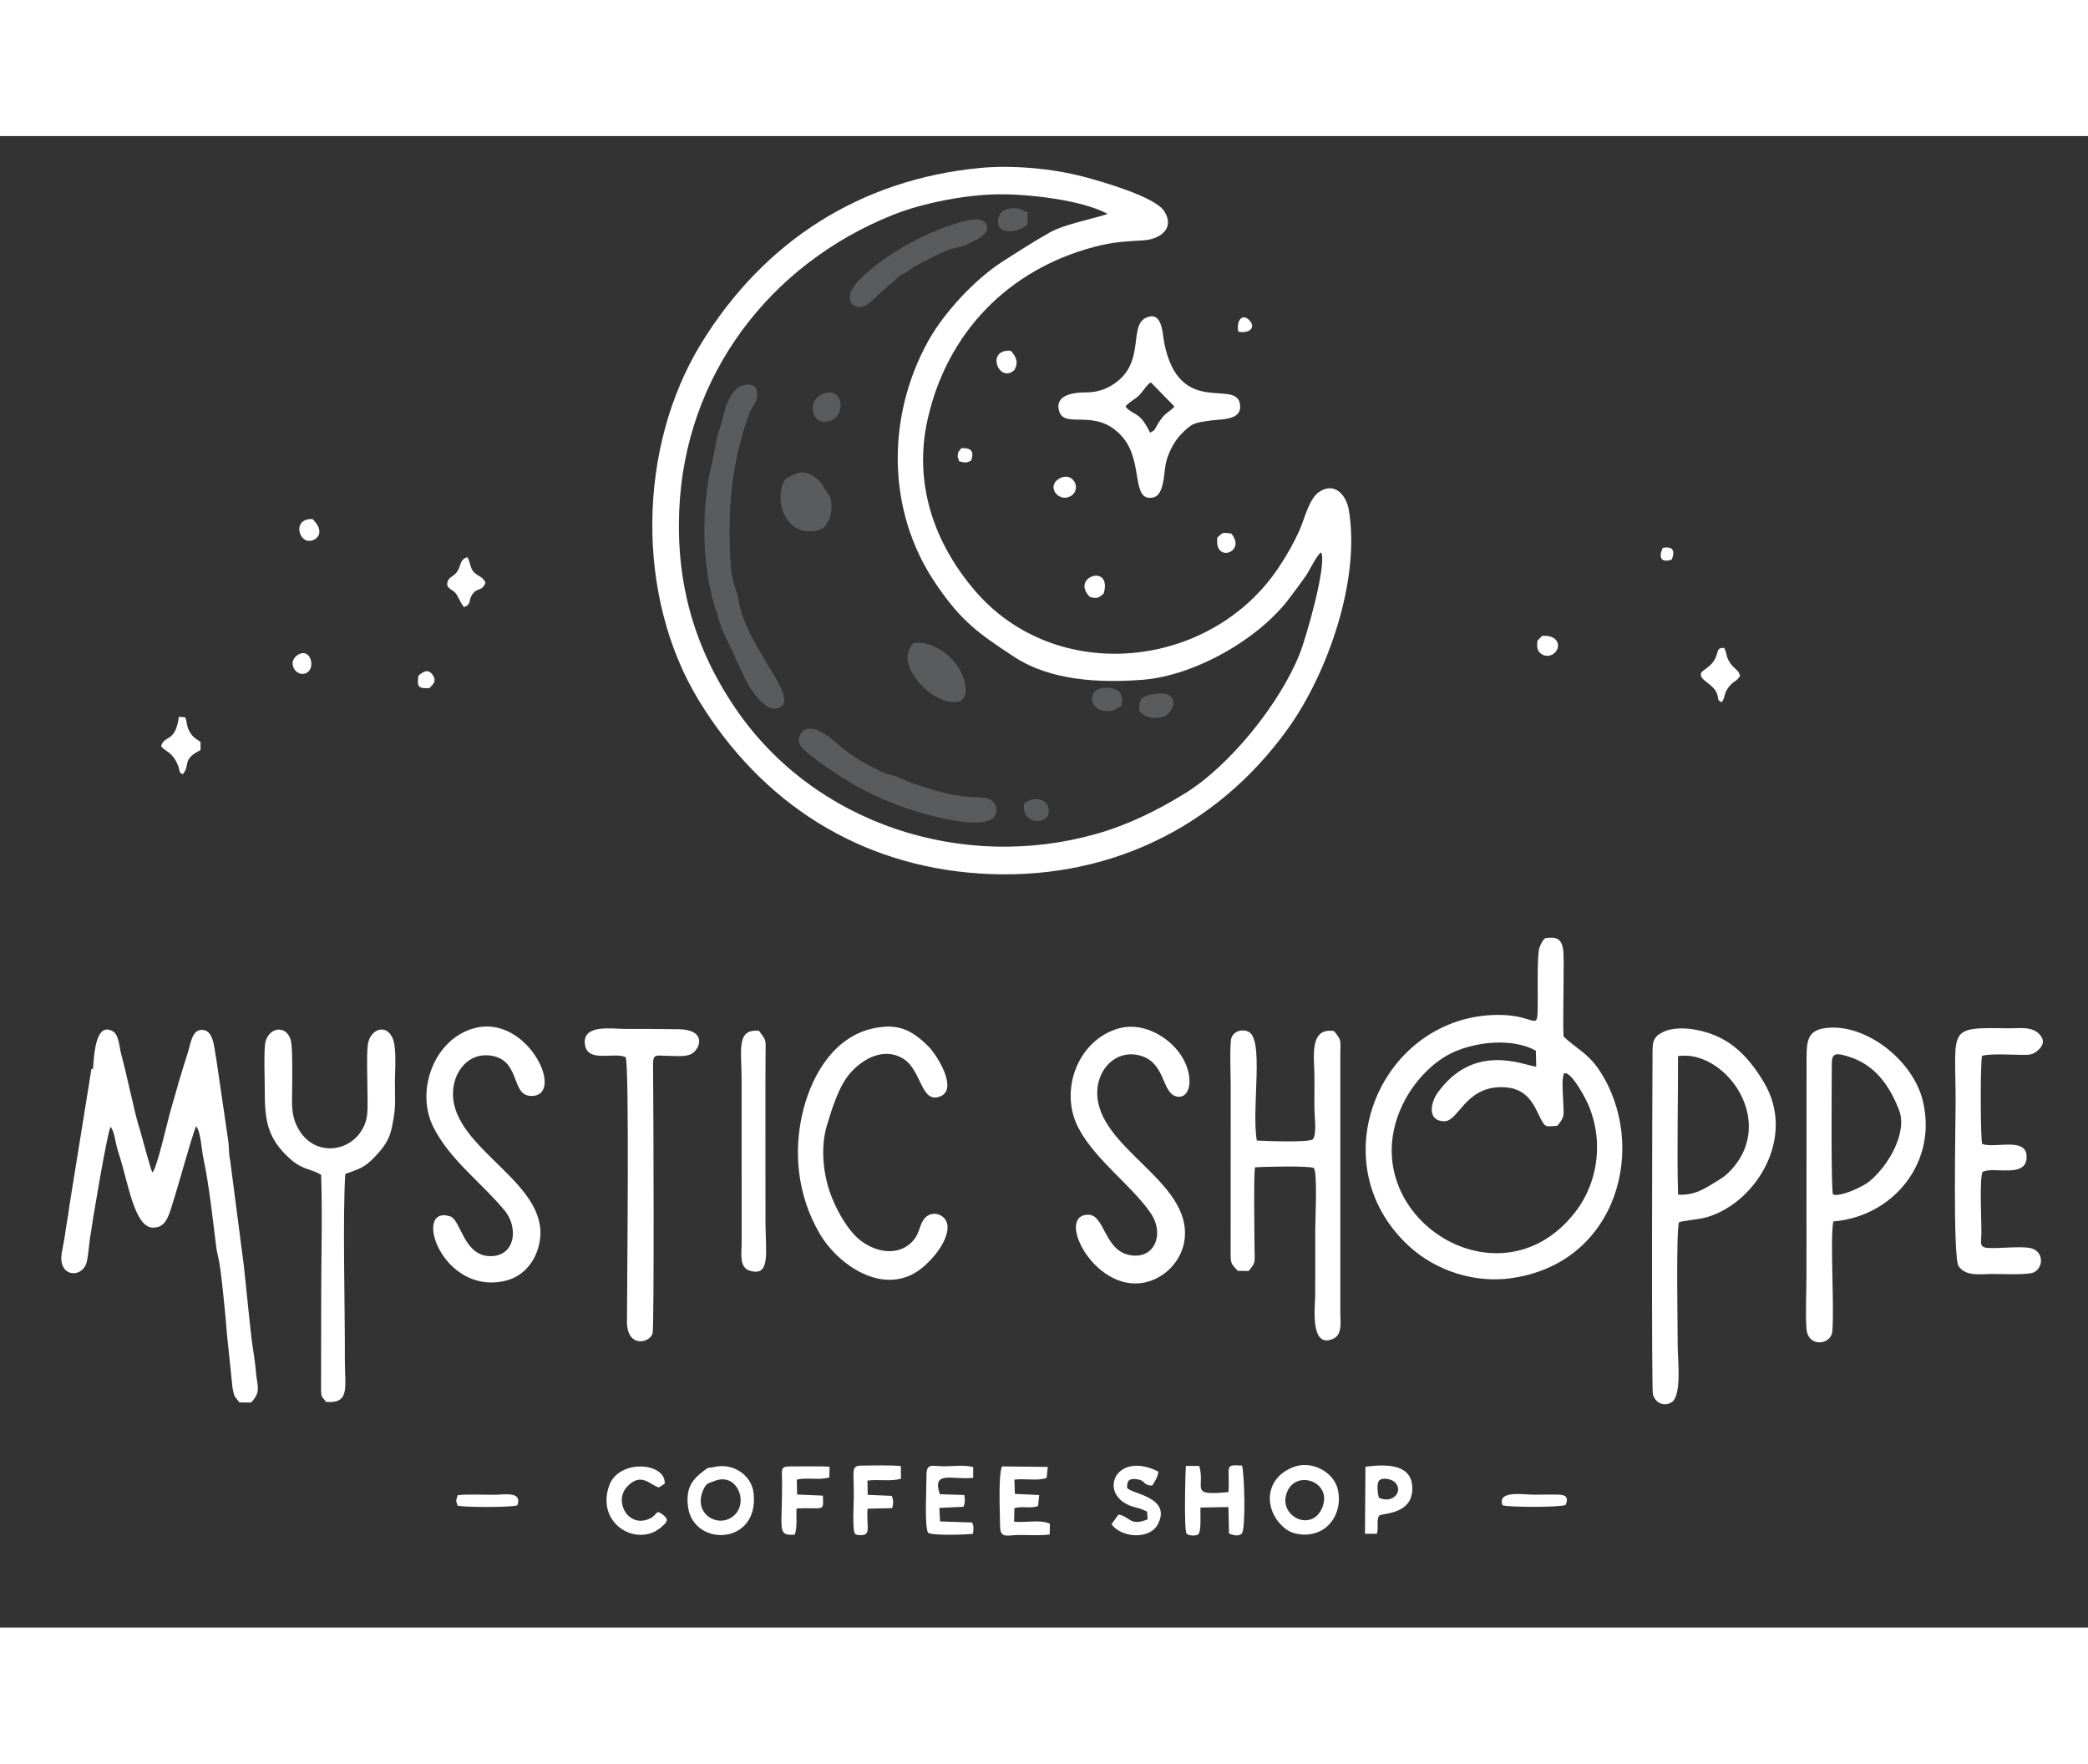 <ns0:svg xmlns:ns0="http://www.w3.org/2000/svg" xml:space="preserve" width="297.407mm" height="251.191mm" version="1.1" style="shape-rendering:geometricPrecision; text-rendering:geometricPrecision; image-rendering:optimizeQuality; fill-rule:evenodd; clip-rule:evenodd" viewBox="1900 3500 28000 20000">
 <ns0:rect x="1900" y="3500" width="28000" height="20000" fill="#333333" stroke="none"/>
 <ns0:defs>
  <ns0:style type="text/css">
   
    .fil0 {fill:none}
    .fil2 {fill:#5A5B5C}
    .fil1 {fill:white}
   
  </ns0:style>
 </ns0:defs>
 <ns0:g id="Layer_x0020_1">
  <ns0:g id="_340625496">
   <ns0:path class="fil0" d="M11481.73 21346.5c237.1,-56.29 497.19,100.16 524.28,352.44 75.36,701.99 -802.8,722.19 -878.33,188.97 -35.65,-251.7 50.94,-367.33 202.32,-483.81 90.35,-69.52 50.62,-33.58 151.73,-57.6zm7783.17 -5.42c226.58,-77.72 518.87,68.38 575.23,306.77 59.89,253.32 -66.05,517.66 -308.59,587.01 -128.15,36.65 -288.94,21.68 -390.94,-57.43 -302.99,-234.98 -297.98,-691.51 124.31,-836.35zm-1266.43 549.92c-6.39,69.16 18.24,330.91 -34.46,362.5 -32.77,19.64 -124.69,16.89 -151.62,-11.93 -37,-39.55 -16.92,-835.43 -9.78,-908.52l179.96 0.02c84.38,296.3 -146.89,406.23 391.08,350.11 20.31,-358.59 -64.13,-367.47 181.73,-355.13 33.89,110.84 50.44,847.63 -1.77,910.61 -47.3,42.74 -108.78,24.7 -172.47,1.16l-8.11 -355.32 -374.56 6.5zm4475.84 -172.47c100.23,-0.01 204.43,-3.2 303.89,-1.73 105.45,1.58 164.05,23.65 117.46,138.99 -76.6,33.79 -761.05,33.65 -847.13,4.54 -75.54,-204.32 284.51,-141.8 425.78,-141.81zm-13949.57 1.32c137.93,-0.1 381.63,-53.92 313.4,141.72 -94.97,28.95 -697.18,27.5 -801.46,4.47 -26.92,-77.45 -21.65,-63 1.49,-141.54 149.31,-14.53 333.34,-4.54 486.58,-4.65zm11685.82 -375.87c229.18,-29.96 593.95,-53.51 625.34,241.37 43.48,408.27 -405.57,376.28 -442.62,415.15 -38.8,70.74 -2.44,142.82 -29.65,242.38l-159.33 -0.61 6.26 -898.29zm-9474.3 277.32c-118.89,-29.03 -235.25,-214.49 -427.36,-9.15 -182.82,195.41 17.63,567.19 310.18,424.03 101.95,-49.89 69.89,-126.31 170.19,-49.28 83.29,63.97 60.41,94.22 -17.27,163.44 -320.34,285.44 -887.26,-35.11 -702.77,-554.02 128.2,-360.56 761.62,-312.74 744.63,-25.77l-77.59 50.75zm2796.98 285.38c-14.2,235.63 42.55,333.66 -59.59,351.82 -29.47,5.24 -84.86,5.58 -106.73,-14.73 -40.23,-37.38 -17.28,-426.34 -17.17,-506.64 0.5,-354.81 -40.34,-406.59 106.32,-408.66 156.98,-2.22 366.45,-7.25 524.19,5.78l1.31 170.99c-141.57,37.55 -299.06,4.88 -449.04,23.64l3.3 191.46 321.29 14.27c29.49,62.2 21.59,93.69 8.13,164.03l-332.02 8.04zm2442.95 345.49c-116.91,16.76 -278.99,6.78 -401.07,6.61 -174.37,-0.25 -263.16,56.26 -264.15,-123.07 -0.94,-170.46 -26.81,-660.74 25.22,-796.74l614.56 7.3 -14.96 146.89c-106.87,44 -303.22,5.63 -433.29,23.64l7.09 190.94 325.76 15.14 -14.73 146.38c-90.6,42.04 -213.67,-2.09 -317.36,29.55l-4.22 181.52c152.93,18.62 339.43,-34.48 480.55,27.91l-3.41 143.92zm-1631.16 -22.86c-50.29,-90.45 -19.78,-612.12 -21.24,-758.16 -1.88,-187.51 67.98,-131.61 249.53,-133.18 117.26,-1.02 259.09,-21.38 376.63,9.92l0.12 144.12c-273.79,33.78 -558.01,-107 -447.16,220.28l329.19 10.21c5.22,66.66 15.09,89.5 -10.94,157.67l-324.43 15.61 9.49 181.36 430.41 14.24c25.62,62.48 17.18,84.27 10.85,152.35 -109.24,10.99 -533.17,26.5 -602.46,-14.42zm-1787.34 24.83c-243.21,17.52 -166.95,-66.99 -169.88,-687.19 -1.09,-232.48 -39.36,-229.55 200.68,-227.47 141.94,1.23 291.06,-5.2 436.66,4.78l-4.94 143.88c-146.86,38.82 -288.75,-3.51 -434.95,27.75l3.75 200.18 345.52 14.97c10.46,228.27 21.87,154.4 -352.32,172.1 -8.29,115.89 13.27,243.35 -24.51,351.01zm4724.34 -309.09c-75.24,-31.25 -64.99,-33.65 -153.48,-55.53 -530.37,-131.15 -293.66,-781.43 304.91,-480.78 -6.46,71.86 -43.72,128.29 -81.57,187.13 -123.67,0.69 -89.39,-65.96 -190.93,-81.94 -112.18,-17.66 -147.14,5.29 -147.19,109.94 33.38,82.31 607.74,119.46 413.27,490.5 -112.56,214.74 -493.15,180.98 -621.84,-0.31l93.04 -128.23c151.95,18.33 150.3,164.72 391.34,62.88l-7.57 -103.66zm5585.46 -6369.92c175.15,164.98 329.88,226.14 478.7,450.75 663.24,1000.9 256.74,2593.27 -1187.79,2790.47 -485.36,66.26 -1002.02,-98.36 -1362.1,-429.16 -1227.11,-1127.37 -369.65,-3106.74 1205.38,-3102.47 537.67,1.47 517.52,282.3 519.34,-219.93 0.46,-127.57 -7.14,-557.49 18.52,-665.7 10.02,-42.3 49.73,-125.69 85.97,-144.68 141.93,-15.33 211.32,0.06 236.37,154.07 18.84,115.77 -8.58,936.08 5.6,1166.67zm1548.3 2490.29c-41.67,105.72 -17.4,1439.89 -17.55,1668.11 -0.12,163.25 58.43,654.83 -81.46,745.08 -102.39,66.04 -222.51,7.31 -251.22,-106.66 -20.73,-82.28 -9.13,-3917.42 -5.18,-4589.55 0.83,-141.27 12.18,-206.14 147.46,-271.45 105.74,-51.05 268.81,-51.78 383.23,-34.85 462.66,68.46 730.49,327.12 960.63,709.01 447.98,743.4 -111.79,1635.07 -779.02,1816.54 -104.6,28.45 -295.67,40.72 -356.88,63.78zm2067.97 -10.79c-44.03,279.62 16.04,1110.24 -12.08,1472.63 -14.37,185.1 -329.99,224.82 -347.41,-38.56 -14.44,-218.5 0.26,-494.21 0.25,-719.16 -0.03,-970.31 0.95,-1940.57 1.18,-2910.87 0.06,-265.04 30.99,-394.52 335.52,-403.24 507.52,-14.54 1092.13,453.2 1222.33,975.81 203.59,817.18 -382.72,1555.74 -1199.8,1623.39zm-23336.13 -2044.77c12.64,-141.35 22.81,-644.81 267.02,-504.24 81.47,46.9 86.61,220.12 111.77,310.04 70.85,253.25 185.7,815.56 238.09,970.31 25.76,76.09 156.15,579.78 178.93,609.67 52.63,-21.03 204.54,-687.57 236.35,-799.88 73.99,-261.25 157.92,-557.02 241,-810.43 34.74,-105.95 54.35,-336.18 221.11,-295.39 128.3,31.39 131.82,260.61 155.57,366.53l166.39 1136.31c7.95,83.06 4.74,171.17 23.78,250.62l182.92 1408.73c34.8,319.8 64.7,641.77 101.2,959.69 17.7,154.15 49.09,306.6 60.81,461.83 14.12,186.79 76.72,258.68 -65.35,409.27l-156.94 -2.01c-72.45,-100.09 -62.95,-52.02 -91.89,-194.74l-75.3 -722.46c-10.98,-150.54 -27.32,-332.8 -44.47,-486.41 -15.72,-140.83 -32.41,-326.69 -57.41,-469.42 -14.26,-81.42 -32.49,-134.46 -44.37,-231.88 -39.89,-327.05 -96.44,-832.98 -166.75,-1154.68 -29.87,-136.67 -36.73,-375.08 -100.99,-443.7 -79.34,209.42 -196.33,655.33 -280.62,925.67 -84.27,270.28 -111.27,434.61 -298.15,434.24 -251.05,-0.49 -335.57,-628.6 -456.21,-987.41 -55.76,-165.84 -53.52,-296.48 -110.67,-363.69 -42.28,57.6 -245.06,1265.32 -279.17,1509.35 -11.77,84.19 -22.57,243.37 -45.57,317.19 -65.81,211.21 -387.02,184.65 -329.94,-138.72 19.22,-108.91 36.64,-187.98 51.91,-303.34 13.35,-100.86 39.18,-218.15 47.21,-308.78l298.2 -1852.25c50.14,-20.39 -20.36,14.09 21.55,0zm3058.61 1419.01c-149.13,-87.7 -247.27,-62.64 -417.53,-214.9 -323.42,-289.22 -338.25,-551.2 -338.17,-939.48 0.03,-129.34 -15.64,-530.77 10,-629.35 50.31,-193.44 271.7,-229.7 336.24,-29.9 30.88,95.6 20.96,495.1 21.62,621.44 1.11,210.36 -26.21,376.46 77.69,567.04 199.24,365.49 631.52,332.14 826.81,69.58 130.54,-175.5 104.14,-334.55 104.97,-542.11 0.73,-185.96 -14.7,-465.79 3.76,-640.1 21.05,-198.7 228.18,-298.24 326.21,-109.96 67.45,129.56 37.5,440.06 37.7,598.84 0.35,302.68 17.28,321.67 -38.33,603.72 -34.89,177 -110.81,277.27 -231.57,405.16 -139.97,148.22 -209.43,159.95 -395.14,228.94 -37.28,568.58 -3.32,1793.32 -5.78,2485.85 -1.34,376.32 75.34,597.44 -254.47,570.35 -54.95,-84.33 -57.64,-40.05 -64.88,-152.67l2.23 -1343.87c1.08,-508.38 16.58,-1043.17 -1.35,-1548.59zm2057.33 -1966.69c718.21,-189.52 1233.69,924.14 753.93,909.31 -264.8,-8.19 -137.85,-464.32 -512.23,-536.52 -323.9,-62.47 -533.65,217.06 -530.94,514.78 6.71,735.12 1267.37,1174.69 1167.4,1943.32 -34.01,261.52 -199.85,494.79 -463.99,557.19 -857.71,202.63 -1253.09,-1025.26 -740.56,-864.09 139.48,43.86 178.62,511.81 512.85,532.55 360.02,22.32 410.07,-376.74 217.16,-610.43 -312.25,-378.26 -734.2,-676.19 -957.13,-1122.03 -241.33,-482.68 9.47,-1180.52 553.51,-1324.09zm8641.29 2.9c271.88,-75.67 567.23,57.08 752.16,258.42 286.76,312.21 226.96,716.43 10.39,652.68 -195.77,-57.63 -134.77,-475.49 -508,-552.76 -309.58,-64.1 -537.86,196.81 -545.35,487.96 -19.56,760.53 1269.81,1191.3 1171.19,1984.69 -32.42,260.77 -227.37,483.93 -474.94,561.35 -707.31,221.19 -1281.92,-905.34 -810.86,-892.65 207.77,5.59 212.55,455.04 522.61,534.5 352.21,90.25 505.96,-269.91 307.71,-557.35 -261.08,-378.53 -730.66,-699.58 -963.48,-1132.2 -271.24,-504.03 -14.47,-1190.71 538.57,-1344.64zm-3289.54 -0.71c323.89,-68.04 509.61,18.84 732.93,241.06 116.33,115.76 407.78,578.74 156.8,673.77 -258.22,97.77 -243.63,-354.24 -492.64,-507.25 -255.15,-156.77 -536.67,-3.66 -709.1,190.81 -154.84,174.64 -246.34,480.26 -313.78,701.61 -84.85,278.46 -55.09,618.86 35.91,888.09 70.37,208.17 219.06,489.29 386.07,634.1 195.91,169.86 514.75,251.93 719.74,40.84 113.19,-116.57 90.44,-238.5 180.58,-327.5 102,-100.68 291.19,-34.5 294.91,126.82 4.9,212.26 -235.18,483.42 -401.3,594.92 -475.5,319.19 -1064.08,-80.12 -1312.43,-501.92 -296.86,-504.19 -365.61,-1107.21 -217.43,-1674.87 125.35,-480.2 423.83,-972.09 939.76,-1080.46zm-3325.77 387.34c-153.05,-74.62 -521.7,86.98 -547.16,-181.85 -24.84,-262.39 363.8,-197.27 540.23,-196.92 238.13,0.47 481.4,-0.06 719.15,4.11 365.76,6.43 296.07,242.91 186.7,321.22 -75.79,54.25 -219.35,37.03 -319.94,35.92 -191.92,-2.13 -213.64,-38.29 -211.09,156.02 5.89,448.52 16.97,3488.57 -6.27,3566.68 -38.52,129.47 -344.9,199.39 -343.67,-162.99 1.93,-570.44 34.1,-3437.65 -17.94,-3542.19zm18197.45 1538.34c-44.64,81.99 -14.57,641.88 -16.5,831.62 -1.13,112.32 -34.39,180.39 88.02,188 152.58,9.48 432.64,-25.83 566.73,1.33 182.01,36.88 185.17,263.35 45.63,327.01 -81.49,37.18 -441.7,20.53 -553.45,20.65 -157.12,0.17 -354.05,39.05 -452.51,-104.1 -79.63,-115.76 -39.71,-1936.26 -40.08,-2209.96 -1.31,-991.2 -118.71,-994.02 700.51,-979.74 149.77,2.61 340.34,-38.06 442.67,102.59 51.63,70.98 24.65,135.09 -35.07,188.7 -76.1,68.31 -119.78,64.75 -217.96,64.37 -117.84,-0.46 -443.73,-19.26 -534.98,13.73 -25.27,73.08 -23.65,1105.14 1.25,1181.49 180.37,64.43 608.64,-103.19 595.53,184.68 -12.71,279.16 -448.77,112.07 -589.78,189.63zm-9988.84 1326.87c-84.67,-91.78 -95.89,-96.37 -95.3,-230.32l1.1 -2249.93c-0.57,-114.48 -15.69,-562.19 7.9,-638.4 28.21,-91.15 130.75,-124.88 218.81,-93.7 231.86,82.09 47.43,1022.33 123.17,1464.89 127.52,7.04 678.35,28.46 751.53,-15.46 57.13,-80.12 20.92,-303.76 21.07,-414.9 0.2,-144.93 0.36,-289.83 0.39,-434.75 0.03,-234.41 -79.8,-657.57 263.43,-602.52 106.37,135.68 83.22,109.9 83.46,318.99l-0.02 3459.05c0.11,120.26 30.36,291.73 -94.94,347.5 -318.57,141.81 -241.81,-437.65 -241.81,-593.23 0,-289.84 0.12,-579.65 0.57,-869.48 0.21,-138.32 31.46,-757.54 -18.46,-826.52 -66.82,-32.66 -677.94,-18.62 -790.65,-8.73 -18.78,160.57 -6.17,854.38 -4.95,1099.85 0.84,168.66 21.6,171.95 -80.3,289.98l-144.99 -2.33zm-6419.87 -3218.35c108.79,148.21 87.2,103.38 87.53,341.16 0.2,144.89 -1.2,289.84 -1.45,434.75l0.48 1776.77c1.21,419.69 74.1,753.11 -214.73,662.09 -140.34,-44.22 -105.05,-236.49 -104.75,-359.65l-0.43 -2211.52c-0.98,-387.15 -72.85,-675.15 233.34,-643.59zm-8017.76 -3817.24c41.72,-153.84 192.42,-40.23 237.84,-393.7l84.62 5.78c30.99,68.79 10.03,112.94 67.94,206.99 40.53,65.79 77.73,81.07 138.75,124.15l-0.92 110.12c-258.25,126.35 -128.7,203.8 -240.59,325.13 -59.89,-41.45 -28.36,-35.1 -58.98,-114.01 -75.79,-195.39 -180.8,-192.73 -228.66,-264.46zm3450.52 -945.09c56,-47.32 127.04,-103.18 191.6,-9.9 56.79,82.06 5.42,128.22 -46.58,177.36 -148.71,5.23 -165.31,-18.15 -145.02,-167.46zm17477.21 355.42c-64.84,-28.1 -39.6,-40.03 -60.27,-105.19 -45.69,-144.02 -244.53,-187.11 -217.66,-281.08 11.4,-39.88 117.2,-80.3 173.68,-169.68 72.75,-115.13 20.04,-174.16 137.79,-172.54 45.57,88.97 13.62,111.3 87.67,213.93 50.51,69.98 103.1,80.02 125.24,161.13 -50.86,84.45 -84.48,61.75 -151.95,149.5 -72.43,94.2 -41.57,133.88 -94.5,203.93zm-19087.74 -638.12c170.27,-98.34 241.86,197.43 97.74,250.92 -136,50.46 -259.13,-157.71 -97.74,-250.92zm16679.9 -251.2c233.68,-18.55 260.4,167.23 150.07,242 -53.28,36.1 -118.52,32.99 -167.71,-4.61 -58.8,-44.94 -51.21,-107.14 -45.55,-173.89l63.19 -63.5zm-6065.63 -522.52c-266.91,-268.57 302.66,-455.26 186.36,-47.19 -63.69,64.97 -96.12,71.55 -186.36,47.19zm-8392.21 136.64c-51.78,-59.69 -74.6,-141.36 -115.12,-188.9 -47.57,-55.82 -142.88,-62.8 -99.8,-166.86 22.61,-54.63 95.7,-57.95 139.13,-147.48 39.77,-81.97 25.71,-134.91 118.82,-166.73 46.31,64.96 33.64,152.65 96.34,208.87 55.95,50.15 115.64,56.86 148.06,133.35 -43.28,117.22 -100.78,66.68 -161.34,138.54 -83.13,98.65 -11.94,145.81 -126.09,189.21zm16196.44 -637.76c-149.89,50.87 -178.95,-34.21 -121.05,-157.84 130.29,-18.78 170.04,27.76 121.05,157.84zm-6094.33 -294.42c79.74,-70.4 53.93,-70.22 185.73,-54.35 213.32,247.04 -232.8,407.96 -185.73,54.35zm-12132.38 -248.07c186.66,186.58 45.59,302.27 -61.64,291.44 -131.33,-13.28 -201.2,-302.21 61.64,-291.44zm10015.74 -544.71c187.03,-103.67 306.86,154.57 143.51,240.2 -160.11,83.93 -327.09,-138.43 -143.51,-240.2zm-1316.89 -406.58c125.45,-4.19 178.25,34.76 131.09,167.66 -74.17,35.51 -78.46,26.44 -158.35,9.69 -23,-62.28 -27.13,-56.95 -12.28,-126.37l39.54 -50.98zm2481.35 -1750.54c217.68,-93.33 214.3,213.46 241.37,346.63 202.21,994.87 954.82,475.11 1013.29,808.29 39.79,226.76 -246.43,204.22 -388.74,224.63 -214.89,30.83 -251.8,27.8 -406.39,191.72 -93.14,98.76 -176.74,263.45 -201.4,399.05 -22.52,123.8 -21.65,411.07 -164.78,441.25 -304.73,64.27 -126.66,-473.11 -409.43,-805.86 -355.21,-418.01 -787.91,-93.22 -855.75,-359.49 -56.03,-219.91 216.75,-243.62 363,-242.94 165.73,0.76 314.92,-56.56 440.47,-164.48 340.08,-292.34 135.6,-739.02 368.37,-838.81zm-1769.79 703.37c-206.13,187.81 -393.32,-283.64 -48.06,-258.87 72.83,83.08 107.11,154.2 48.06,258.87zm3002.95 -514.85c-29.8,-149.71 55.08,-253.95 149.94,-151.06 88.53,96.02 1.39,179.47 -149.94,151.06zm-3460.24 -2195.51c425.82,-40.91 964.97,7.45 1379.83,116.38 234.53,61.57 953.43,265.84 1082.81,457.95 154.44,229.3 -42.67,381.31 -273.13,396.57 -261.31,17.31 -403.38,19.6 -662.35,88.2 -1152.26,305.19 -1974.67,1148.57 -2234.76,2319.4 -187.06,842.05 79.93,1635.74 628.4,2281.59 1093.85,1288.04 3173.76,1068.1 4085.27,-309.01 107.38,-162.22 197.79,-320.65 277.01,-498.56 68.44,-153.71 125.45,-415.46 260.33,-507.24 206.29,-140.38 365.39,39.09 399.53,243.98 156.3,938.07 -285.7,2187.63 -814.34,2926.14 -972.02,1357.9 -2467.3,2056.33 -4138.95,1945.94 -1614.81,-106.64 -2923.44,-945.36 -3762.28,-2317.73 -854.85,-1398.57 -823.17,-3402.56 32.22,-4793.25 842.5,-1369.75 2134.5,-2196.06 3740.44,-2350.35zm-15045.43 22988.82l31868.51 0 0 -26916.23 -31868.51 0 0 26916.23z" />
   <ns0:path class="fil0" d="M15631.34 12454.11c159.76,-131.18 381.23,-43.75 323.69,151.17 -34.64,117.31 -351.67,133.43 -323.69,-151.17zm-3016.32 -814.25c-27.81,-115.21 89.51,-378.96 524.76,18.63 167.14,152.67 401.18,280.16 604.52,377.62 57.76,27.68 139.53,34.66 192.92,58.64l171.39 74.39c236.68,82.59 530.52,174.88 785.66,192.97 126.73,8.98 329.32,-19.46 363.22,136.24 68.3,313.7 -544.21,187.82 -708.29,152.23 -488.28,-105.9 -974.94,-297.74 -1393,-572.89 -114.57,-75.4 -517.63,-340.26 -541.18,-437.83zm4564.69 -425.49c-8.47,-149.61 12.44,-195.36 161.15,-226.32 425.56,-88.61 313.73,267.08 143.26,302.87 -131.71,27.65 -209.69,10.04 -304.4,-76.55zm-234.77 -82.84c-191.19,170.9 -453.14,43.93 -392.54,-137.92 32.53,-97.62 175.74,-109.14 268.49,-86.27 120.85,29.81 135.33,115.24 124.05,224.19zm-2794.15 -834.37c319.09,-30.22 602.67,239.84 676.42,491.99 28.48,97.39 50.73,257.99 -66.22,291.27 -186.91,53.2 -420.72,-114.52 -531.28,-245.71 -145.06,-172.1 -234.73,-363.99 -78.92,-537.55zm-1588.48 -2263.88c102.44,-47.36 187.53,-16.54 278.14,50.73 81.5,60.5 97.53,129.56 156,200.9 103.2,125.96 58.3,455.1 -127.27,502.69 -348.82,89.47 -565.59,-249.34 -486.75,-582.07 27.2,-114.81 81.84,-126.92 179.88,-172.25zm357.59 -1069.87c287.3,-126.7 327.55,268.29 133.5,347.22 -276.14,112.33 -338.21,-256.95 -133.5,-347.22zm-1062.87 -118.33c108.86,-33.94 203.51,-2.57 197.38,125.77 -5.84,122.42 -69.33,145.21 -105.34,244.7 -232.26,641.44 -286.86,1228.82 -257.72,1914.96 16.96,399.53 80.24,396.35 114.87,603.06 110.45,659.26 900.02,1369.7 498.02,1443.44 -144.13,26.45 -324.23,-236.93 -389.17,-351.03l-341.72 -732.71c-26.41,-91.26 -56.71,-189.27 -85.73,-279.36 -183.82,-570.64 -180.73,-1362.95 -39.5,-1931.79 22.25,-89.62 41.17,-207.57 58.86,-301.06 18.31,-96.77 56.94,-183.8 80.7,-282.63 37.74,-156.96 105.57,-402.26 269.35,-453.33zm3017.9 -2214.14c295.65,-68.4 369.18,155.26 86.16,273.04 -59.26,24.66 -63.63,43.02 -120.91,62.44 -173.91,58.97 -124.82,3.86 -423.63,151.73l-250.1 128.97c-31.43,19.98 -74.5,56.83 -109.84,78.28 -153.13,92.87 -19.3,-29.22 -164.72,117.61 -28.31,28.58 -26.69,20.63 -54.24,42.42l-285.66 259.58c-178.59,137.54 -399.48,-40.46 -127.95,-317.09 351.55,-358.14 968.25,-685.32 1450.9,-796.98zm803.09 58.42c-118.62,101.52 -407.57,152.95 -393.76,-57.12 6.27,-95.41 63.98,-150.12 157.01,-160.2 157.99,-17.1 134.92,17.54 241.61,52.09l-4.86 165.23zm3939.98 4393.91c-56.57,24.98 -156.23,241.55 -205.35,312.13 -70.73,101.61 -142.27,195.21 -215.75,293.98 -421.99,567.3 -1292.24,1050.04 -1978.06,1101.97 -562.58,42.59 -1224.11,15.6 -1714.91,-305.3 -498.68,-326.07 -722.74,-489.63 -1064.08,-996.45 -650.74,-966.2 -652.51,-2227.02 -94.7,-3237.48 210.29,-380.93 627.84,-830.63 993.1,-1065.38 215.12,-138.25 417.17,-268.74 641.04,-394.56 193.1,-108.53 559.06,-176.48 775.04,-247.83 -347.81,-189.14 -1067.61,-267.82 -1463.01,-263.3 -437.09,5 -1011,113.25 -1418.29,276.43 -1655.81,663.42 -2791.81,2157.34 -2864.84,3967.68 -39.68,983.65 206,1846.48 758.37,2655.2 1057.95,1548.94 3042.31,2184.55 4833.57,1677.78 419.64,-118.72 811.88,-311.49 1182.53,-538.67 607.29,-372.22 1277.81,-1205.56 1544.92,-1873.29 88.73,-221.79 366.53,-1193.1 290.43,-1362.89z" />
   <ns0:path class="fil1" d="M19618.01 9083.27c76.1,169.79 -201.7,1141.1 -290.43,1362.89 -267.12,667.72 -937.64,1501.06 -1544.92,1873.29 -370.65,227.18 -762.89,419.95 -1182.53,538.67 -1791.26,506.77 -3775.63,-128.84 -4833.57,-1677.78 -552.36,-808.72 -798.04,-1671.55 -758.37,-2655.2 73.04,-1810.33 1209.04,-3304.26 2864.84,-3967.68 407.28,-163.18 981.19,-271.42 1418.29,-276.43 395.4,-4.52 1115.2,74.16 1463.01,263.3 -215.98,71.34 -581.94,139.3 -775.04,247.83 -223.87,125.82 -425.92,256.31 -641.04,394.56 -365.26,234.75 -782.81,684.45 -993.1,1065.38 -557.8,1010.47 -556.04,2271.28 94.7,3237.48 341.34,506.82 565.4,670.38 1064.08,996.45 490.8,320.91 1152.33,347.9 1714.91,305.3 685.82,-51.93 1556.08,-534.67 1978.06,-1101.97 73.48,-98.76 145.01,-192.36 215.75,-293.98 49.12,-70.58 148.78,-287.15 205.35,-312.13zm-4572.58 -5155.86c-1605.94,154.29 -2897.93,980.6 -3740.44,2350.35 -855.39,1390.7 -887.07,3394.68 -32.22,4793.25 838.85,1372.37 2147.48,2211.09 3762.28,2317.73 1671.65,110.39 3166.93,-588.04 4138.95,-1945.94 528.65,-738.51 970.64,-1988.06 814.34,-2926.14 -34.14,-204.89 -193.23,-384.36 -399.53,-243.98 -134.89,91.78 -191.89,353.52 -260.33,507.24 -79.22,177.91 -169.63,336.34 -277.01,498.56 -911.51,1377.11 -2991.42,1597.05 -4085.27,309.01 -548.47,-645.85 -815.46,-1439.54 -628.4,-2281.59 260.1,-1170.84 1082.51,-2014.22 2234.76,-2319.4 258.97,-68.6 401.05,-70.89 662.35,-88.2 230.46,-15.26 427.57,-167.27 273.13,-396.57 -129.38,-192.11 -848.28,-396.38 -1082.81,-457.95 -414.86,-108.93 -954.01,-157.29 -1379.83,-116.38z" />
   <ns0:path class="fil0" d="M22784 16771.69c-156.76,11.72 -161.3,27.59 -229.24,-106.72 -80.48,-159.09 -165.58,-409.64 -514.76,-411.51 -498.02,-2.66 -577.7,460.99 -774.96,457.79 -229.03,-3.71 -179.6,-250.68 -90.66,-376.05 493.49,-695.71 1169.15,-369.25 1326.41,-356.15l-5.31 -214.92c-314.03,-170.93 -784.2,-121.72 -1099.37,18.41 -274.86,122.19 -518.23,384.1 -657.15,646.36 -784.51,1481.01 1245.02,2853.02 2288.7,1494.96 332.03,-432.05 383.08,-1044.58 123.67,-1532.7 -39.97,-75.21 -196.86,-355.79 -277.81,-321.7 -36.44,82.84 -12.76,275.86 -10.92,375.15 3.42,183.26 30.8,197.09 -78.6,327.08z" />
   <ns0:path class="fil1" d="M22784 16771.69c109.39,-129.99 82.02,-143.82 78.6,-327.08 -1.84,-99.29 -25.52,-292.31 10.92,-375.15 80.94,-34.09 237.84,246.49 277.81,321.7 259.41,488.12 208.36,1100.65 -123.67,1532.7 -1043.69,1358.07 -3073.22,-13.95 -2288.7,-1494.96 138.92,-262.26 382.28,-524.17 657.15,-646.36 315.17,-140.13 785.35,-189.34 1099.37,-18.41l5.31 214.92c-157.26,-13.11 -832.92,-339.56 -1326.41,356.15 -88.94,125.37 -138.37,372.34 90.66,376.05 197.26,3.2 276.94,-460.44 774.96,-457.79 349.18,1.86 434.28,252.41 514.76,411.51 67.94,134.31 72.48,118.44 229.24,106.72zm83.48 -1196.56c-14.19,-230.59 13.23,-1050.9 -5.6,-1166.67 -25.05,-154 -94.45,-169.4 -236.37,-154.07 -36.24,18.99 -75.95,102.38 -85.97,144.68 -25.65,108.2 -18.06,538.13 -18.52,665.7 -1.81,502.23 18.33,221.4 -519.34,219.93 -1575.03,-4.28 -2432.5,1975.1 -1205.38,3102.47 360.07,330.81 876.74,495.43 1362.1,429.16 1444.53,-197.2 1851.03,-1789.57 1187.79,-2790.47 -148.83,-224.61 -303.55,-285.77 -478.7,-450.75z" />
   <ns0:path class="fil1" d="M3147.61 16009.87c-41.91,14.09 28.59,-20.39 -21.55,0l-298.2 1852.25c-8.04,90.63 -33.86,207.91 -47.21,308.78 -15.27,115.36 -32.68,194.43 -51.91,303.34 -57.08,323.37 264.13,349.93 329.94,138.72 23.01,-73.82 33.81,-233 45.57,-317.19 34.11,-244.02 236.89,-1451.75 279.17,-1509.35 57.15,67.22 54.91,197.85 110.67,363.69 120.65,358.81 205.16,986.92 456.21,987.41 186.88,0.36 213.88,-163.97 298.15,-434.24 84.29,-270.34 201.28,-716.24 280.62,-925.67 64.26,68.61 71.12,307.03 100.99,443.7 70.31,321.7 126.86,827.63 166.75,1154.68 11.88,97.42 30.11,150.47 44.37,231.88 25,142.73 41.69,328.59 57.41,469.42 17.14,153.61 33.49,335.87 44.47,486.41l75.3 722.46c28.93,142.72 19.44,94.65 91.89,194.74l156.94 2.01c142.08,-150.58 79.48,-222.47 65.35,-409.27 -11.72,-155.22 -43.11,-307.67 -60.81,-461.83 -36.5,-317.92 -66.39,-639.88 -101.2,-959.69l-182.92 -1408.73c-19.04,-79.46 -15.83,-167.57 -23.78,-250.62l-166.39 -1136.31c-23.75,-105.92 -27.27,-335.15 -155.57,-366.53 -166.76,-40.78 -186.37,189.44 -221.11,295.39 -83.08,253.41 -167.01,549.18 -241,810.43 -31.81,112.31 -183.72,778.84 -236.35,799.88 -22.78,-29.89 -153.17,-533.58 -178.93,-609.67 -52.39,-154.74 -167.24,-717.06 -238.09,-970.31 -25.16,-89.92 -30.3,-263.14 -111.77,-310.04 -244.21,-140.58 -254.37,362.89 -267.02,504.24z" />
   <ns0:path class="fil1" d="M24402.92 17694.56c-16.49,-511.17 0.69,-1306.03 -0.66,-1857.69 640.93,-93.22 1361.53,909.45 664.71,1574.73 -39.4,37.62 -87.7,69.22 -132.71,96.64 -162.61,99.06 -305.59,201.65 -531.34,186.31zm12.86 370.86c61.21,-23.06 252.27,-35.33 356.88,-63.78 667.23,-181.47 1227.01,-1073.14 779.02,-1816.54 -230.14,-381.89 -497.97,-640.55 -960.63,-709.01 -114.42,-16.93 -277.49,-16.2 -383.23,34.85 -135.27,65.31 -146.63,130.18 -147.46,271.45 -3.95,672.13 -15.56,4507.27 5.18,4589.55 28.72,113.97 148.84,172.7 251.22,106.66 139.89,-90.25 81.34,-581.83 81.46,-745.08 0.15,-228.22 -24.12,-1562.39 17.55,-1668.11z" />
   <ns0:path class="fil1" d="M18498.15 18716.93l144.99 2.33c101.9,-118.03 81.14,-121.32 80.3,-289.98 -1.22,-245.47 -13.83,-939.27 4.95,-1099.85 112.72,-9.89 723.83,-23.93 790.65,8.73 49.92,68.98 18.68,688.2 18.46,826.52 -0.45,289.83 -0.57,579.64 -0.57,869.48 0,155.58 -76.77,735.04 241.81,593.23 125.3,-55.77 95.05,-227.24 94.94,-347.5l0.02 -3459.05c-0.25,-209.09 22.91,-183.31 -83.46,-318.99 -343.23,-55.05 -263.4,368.11 -263.43,602.52 -0.02,144.92 -0.18,289.82 -0.39,434.75 -0.15,111.14 36.07,334.78 -21.07,414.9 -73.18,43.92 -624,22.5 -751.53,15.46 -75.75,-442.56 108.69,-1382.8 -123.17,-1464.89 -88.06,-31.18 -190.6,2.55 -218.81,93.7 -23.58,76.21 -8.47,523.91 -7.9,638.4l-1.1 2249.93c-0.59,133.94 10.63,138.54 95.3,230.32z" />
   <ns0:path class="fil1" d="M26479.99 17693.6c-26.74,-77.61 -17.51,-1464.33 -15.4,-1761.2 1.04,-145.98 72.12,-132.83 207.04,-93.8 368.27,106.49 565.95,391.69 694.12,721.68 117.52,302.56 -143.59,748.78 -396.62,956.75 -85.73,70.46 -386.65,211.75 -489.14,176.58zm3.76 361.04c817.08,-67.66 1403.39,-806.21 1199.8,-1623.39 -130.2,-522.61 -714.82,-990.36 -1222.33,-975.81 -304.53,8.72 -335.46,138.21 -335.52,403.24 -0.23,970.3 -1.21,1940.56 -1.18,2910.87 0.01,224.95 -14.69,500.66 -0.25,719.16 17.41,263.39 333.04,223.66 347.41,38.56 28.12,-362.39 -31.95,-1193.01 12.08,-1472.63z" />
   <ns0:path class="fil1" d="M6206.22 17428.87c17.93,505.42 2.43,1040.2 1.35,1548.59l-2.23 1343.87c7.24,112.62 9.93,68.34 64.88,152.67 329.81,27.09 253.13,-194.04 254.47,-570.35 2.45,-692.53 -31.5,-1917.26 5.78,-2485.85 185.71,-68.99 255.18,-80.72 395.14,-228.94 120.76,-127.89 196.68,-228.16 231.57,-405.16 55.61,-282.05 38.68,-301.04 38.33,-603.72 -0.19,-158.78 29.76,-469.28 -37.7,-598.84 -98.04,-188.28 -305.17,-88.73 -326.21,109.96 -18.46,174.31 -3.03,454.14 -3.76,640.1 -0.83,207.56 25.57,366.61 -104.97,542.11 -195.29,262.56 -627.56,295.92 -826.81,-69.58 -103.9,-190.59 -76.57,-356.69 -77.69,-567.04 -0.66,-126.35 9.26,-525.84 -21.62,-621.44 -64.54,-199.8 -285.93,-163.54 -336.24,29.9 -25.64,98.58 -9.97,500.02 -10,629.35 -0.09,388.27 14.74,650.26 338.17,939.48 170.26,152.26 268.4,127.2 417.53,214.9z" />
   <ns0:path class="fil1" d="M8263.55 15462.18c-544.03,143.57 -794.84,841.41 -553.51,1324.09 222.92,445.84 644.88,743.77 957.13,1122.03 192.91,233.68 142.86,632.75 -217.16,610.43 -334.24,-20.73 -373.37,-488.69 -512.85,-532.55 -512.53,-161.16 -117.15,1066.72 740.56,864.09 264.14,-62.41 429.98,-295.67 463.99,-557.19 99.98,-768.63 -1160.69,-1208.2 -1167.4,-1943.32 -2.71,-297.72 207.04,-577.25 530.94,-514.78 374.38,72.2 247.43,528.34 512.23,536.52 479.76,14.83 -35.71,-1098.84 -753.93,-909.31z" />
   <ns0:path class="fil1" d="M16904.84 15465.08c-553.04,153.93 -809.81,840.61 -538.57,1344.64 232.83,432.62 702.4,753.66 963.48,1132.2 198.26,287.44 44.5,647.6 -307.71,557.35 -310.06,-79.46 -314.84,-528.9 -522.61,-534.5 -471.06,-12.69 103.55,1113.84 810.86,892.65 247.57,-77.42 442.52,-300.58 474.94,-561.35 98.63,-793.38 -1190.75,-1224.16 -1171.19,-1984.69 7.49,-291.15 235.77,-552.06 545.35,-487.96 373.23,77.27 312.23,495.13 508,552.76 216.57,63.75 276.36,-340.47 -10.39,-652.68 -184.93,-201.34 -480.28,-334.1 -752.16,-258.42z" />
   <ns0:path class="fil1" d="M13615.3 15464.37c-515.93,108.38 -814.41,600.26 -939.76,1080.46 -148.18,567.66 -79.43,1170.67 217.43,1674.87 248.35,421.8 836.93,821.12 1312.43,501.92 166.12,-111.51 406.2,-382.66 401.3,-594.92 -3.72,-161.32 -192.91,-227.5 -294.91,-126.82 -90.14,88.99 -67.39,210.92 -180.58,327.5 -204.99,211.09 -523.83,129.02 -719.74,-40.84 -167.01,-144.81 -315.7,-425.93 -386.07,-634.1 -91,-269.23 -120.75,-609.62 -35.91,-888.09 67.44,-221.35 158.94,-526.97 313.78,-701.61 172.42,-194.47 453.95,-347.58 709.1,-190.81 249.02,153.01 234.42,605.02 492.64,507.25 250.98,-95.02 -40.47,-558.01 -156.8,-673.77 -223.32,-222.22 -409.04,-309.1 -732.93,-241.06z" />
   <ns0:path class="fil1" d="M28486.98 17390.06c141,-77.56 577.07,89.53 589.78,-189.63 13.11,-287.87 -415.16,-120.25 -595.53,-184.68 -24.9,-76.35 -26.52,-1108.41 -1.25,-1181.49 91.25,-32.98 417.14,-14.19 534.98,-13.73 98.19,0.39 141.86,3.94 217.96,-64.37 59.72,-53.61 86.7,-117.72 35.07,-188.7 -102.32,-140.65 -292.9,-99.98 -442.67,-102.59 -819.22,-14.28 -701.82,-11.47 -700.51,979.74 0.36,273.69 -39.55,2094.2 40.08,2209.96 98.46,143.15 295.39,104.27 452.51,104.1 111.75,-0.12 471.96,16.53 553.45,-20.65 139.55,-63.66 136.39,-290.13 -45.63,-327.01 -134.09,-27.16 -414.15,8.15 -566.73,-1.33 -122.4,-7.61 -89.14,-75.68 -88.02,-188 1.93,-189.74 -28.14,-749.62 16.5,-831.62z" />
   <ns0:path class="fil1" d="M10289.53 15851.72c52.03,104.54 19.87,2971.75 17.94,3542.19 -1.23,362.39 305.14,292.47 343.67,162.99 23.24,-78.12 12.16,-3118.17 6.27,-3566.68 -2.55,-194.3 19.17,-158.15 211.09,-156.02 100.6,1.11 244.15,18.33 319.94,-35.92 109.37,-78.31 179.07,-314.79 -186.7,-321.22 -237.74,-4.18 -481.02,-3.64 -719.15,-4.11 -176.43,-0.35 -565.07,-65.47 -540.23,196.92 25.46,268.83 394.11,107.23 547.16,181.85z" />
   <ns0:path class="fil1" d="M16992.98 7126c45.54,-58.52 122.08,-91.93 177.04,-143.8 53.02,-50.05 107.88,-150.61 162.97,-178.71l315.58 322.51c-45.14,60.5 -104.52,74.03 -164.57,151.07 -115.01,147.56 -66.79,157.26 -161.01,199.91 -36.5,-70.06 -74.52,-146.07 -136.02,-204.94 -57.7,-55.23 -152.56,-82.18 -193.99,-146.03zm279.52 -1191.6c-232.76,99.78 -28.29,546.47 -368.37,838.81 -125.55,107.93 -274.74,165.24 -440.47,164.48 -146.24,-0.68 -419.03,23.03 -363,242.94 67.84,266.27 500.54,-58.52 855.75,359.49 282.77,332.75 104.7,870.13 409.43,805.86 143.14,-30.19 142.26,-317.46 164.78,-441.25 24.66,-135.6 108.26,-300.29 201.4,-399.05 154.59,-163.93 191.51,-160.89 406.39,-191.72 142.3,-20.41 428.52,2.13 388.74,-224.63 -58.46,-333.18 -811.07,186.58 -1013.29,-808.29 -27.07,-133.17 -23.68,-439.97 -241.37,-346.63z" />
   <ns0:path class="fil2" d="M11857.03 6845.08c-163.79,51.07 -231.61,296.37 -269.35,453.33 -23.76,98.83 -62.39,185.86 -80.7,282.63 -17.69,93.49 -36.61,211.44 -58.86,301.06 -141.23,568.84 -144.33,1361.15 39.5,1931.79 29.03,90.1 59.32,188.1 85.73,279.36l341.72 732.71c64.95,114.1 245.04,377.47 389.17,351.03 402,-73.73 -387.57,-784.18 -498.02,-1443.44 -34.63,-206.7 -97.91,-203.53 -114.87,-603.06 -29.15,-686.14 25.46,-1273.52 257.72,-1914.96 36.01,-99.49 99.5,-122.27 105.34,-244.7 6.13,-128.34 -88.52,-159.7 -197.38,-125.77z" />
   <ns0:path class="fil0" d="M24402.92 17694.56c225.74,15.34 368.73,-87.25 531.34,-186.31 45.02,-27.42 93.31,-59.02 132.71,-96.64 696.82,-665.28 -23.78,-1667.96 -664.71,-1574.73 1.35,551.65 -15.83,1346.52 0.66,1857.69z" />
   <ns0:path class="fil0" d="M26479.99 17693.6c102.49,35.17 403.41,-106.12 489.14,-176.58 253.03,-207.98 514.14,-654.19 396.62,-956.75 -128.17,-329.98 -325.85,-615.19 -694.12,-721.68 -134.93,-39.03 -206,-52.17 -207.04,93.8 -2.11,296.87 -11.34,1683.59 15.4,1761.2z" />
   <ns0:path class="fil1" d="M12078.28 15498.59c-306.19,-31.56 -234.32,256.44 -233.34,643.59l0.43 2211.52c-0.3,123.16 -35.59,315.43 104.75,359.65 288.82,91.03 215.94,-242.39 214.73,-662.09l-0.48 -1776.77c0.25,-144.91 1.65,-289.85 1.45,-434.75 -0.33,-237.78 21.26,-192.95 -87.53,-341.16z" />
   <ns0:path class="fil2" d="M15257.5 12498.35c-33.9,-155.7 -236.49,-127.26 -363.22,-136.24 -255.14,-18.1 -548.97,-110.38 -785.66,-192.97l-171.39 -74.39c-53.4,-23.97 -135.16,-30.96 -192.92,-58.64 -203.35,-97.47 -437.38,-224.95 -604.52,-377.62 -435.25,-397.6 -552.56,-133.85 -524.76,-18.63 23.55,97.58 426.61,362.43 541.18,437.83 418.06,275.15 904.72,466.99 1393,572.89 164.09,35.59 776.59,161.46 708.29,-152.23z" />
   <ns0:path class="fil2" d="M14874.94 4630.94c-482.65,111.67 -1099.34,438.84 -1450.9,796.98 -271.53,276.63 -50.64,454.64 127.95,317.09l285.66 -259.58c27.55,-21.8 25.93,-13.84 54.24,-42.42 145.42,-146.83 11.58,-24.74 164.72,-117.61 35.34,-21.44 78.42,-58.29 109.84,-78.28l250.1 -128.97c298.8,-147.87 249.71,-92.76 423.63,-151.73 57.28,-19.42 61.66,-37.78 120.91,-62.44 283.02,-117.78 209.49,-341.44 -86.16,-273.04z" />
   <ns0:path class="fil1" d="M19624.32 21907.25c-147.61,321.62 -600.16,90.33 -461.92,-231.49 130.59,-304 623.92,-121.51 461.92,231.49zm-359.43 -566.17c-422.29,144.84 -427.3,601.37 -124.31,836.35 102,79.11 262.8,94.08 390.94,57.43 242.54,-69.35 368.48,-333.69 308.59,-587.01 -56.35,-238.4 -348.65,-384.49 -575.23,-306.77z" />
   <ns0:path class="fil1" d="M17998.46 21890.99l374.56 -6.5 8.11 355.32c63.68,23.54 125.17,41.59 172.47,-1.16 52.21,-62.99 35.66,-799.77 1.77,-910.61 -245.87,-12.33 -161.43,-3.46 -181.73,355.13 -537.97,56.13 -306.7,-53.8 -391.08,-350.11l-179.96 -0.02c-7.14,73.09 -27.22,868.97 9.78,908.52 26.94,28.81 118.86,31.57 151.62,11.93 52.7,-31.59 28.07,-293.35 34.46,-362.5z" />
   <ns0:path class="fil1" d="M11481.78 21534.79c328.75,-134.47 495.71,373.09 187.16,510.76 -195.24,87.12 -471.35,-95.39 -336.86,-394.47 41.38,-92.01 64.75,-81.54 149.71,-116.29zm-0.05 -188.29c-101.11,24.01 -61.38,-11.93 -151.73,57.6 -151.38,116.49 -237.97,232.12 -202.32,483.81 75.52,533.22 953.69,513.02 878.33,-188.97 -27.09,-252.28 -287.17,-408.73 -524.28,-352.44z" />
   <ns0:path class="fil2" d="M12562.32 8033.29c-98.04,45.33 -152.68,57.45 -179.88,172.25 -78.84,332.74 137.93,671.55 486.75,582.07 185.57,-47.6 230.47,-376.73 127.27,-502.69 -58.46,-71.34 -74.49,-140.4 -156,-200.9 -90.61,-67.27 -175.7,-98.09 -278.14,-50.73z" />
   <ns0:path class="fil2" d="M14150.8 10297.16c-155.81,173.56 -66.14,365.45 78.92,537.55 110.56,131.19 344.37,298.91 531.28,245.71 116.95,-33.28 94.7,-193.87 66.22,-291.27 -73.75,-252.15 -357.34,-522.21 -676.42,-491.99z" />
   <ns0:path class="fil1" d="M15976.19 22252.17l3.41 -143.92c-141.11,-62.4 -327.61,-9.29 -480.55,-27.91l4.22 -181.52c103.69,-31.64 226.76,12.48 317.36,-29.55l14.73 -146.38 -325.76 -15.14 -7.09 -190.94c130.07,-18.01 326.43,20.36 433.29,-23.64l14.96 -146.89 -614.56 -7.3c-52.03,136 -26.17,626.28 -25.22,796.74 0.99,179.32 89.77,122.82 264.15,123.07 122.08,0.17 284.16,10.15 401.07,-6.61z" />
   <ns0:path class="fil1" d="M14345.03 22229.31c69.29,40.92 493.21,25.42 602.46,14.42 6.32,-68.09 14.77,-89.87 -10.85,-152.35l-430.41 -14.24 -9.49 -181.36 324.43 -15.61c26.03,-68.17 16.16,-91.01 10.94,-157.67l-329.19 -10.21c-110.85,-327.28 173.37,-186.5 447.16,-220.28l-0.12 -144.12c-117.54,-31.3 -259.37,-10.94 -376.63,-9.92 -181.55,1.58 -251.41,-54.33 -249.53,133.18 1.46,146.04 -29.05,667.71 21.24,758.16z" />
   <ns0:path class="fil1" d="M10736.25 21621.3l77.59 -50.75c16.99,-286.97 -616.43,-334.79 -744.63,25.77 -184.49,518.91 382.43,839.46 702.77,554.02 77.69,-69.22 100.56,-99.47 17.27,-163.44 -100.31,-77.03 -68.25,-0.61 -170.19,49.28 -292.55,143.16 -493,-228.63 -310.18,-424.03 192.12,-205.34 308.48,-19.88 427.36,9.15z" />
   <ns0:path class="fil1" d="M17282.03 21945.05l7.57 103.66c-241.04,101.84 -239.39,-44.54 -391.34,-62.88l-93.04 128.23c128.69,181.29 509.28,215.05 621.84,0.31 194.46,-371.04 -379.9,-408.19 -413.27,-490.5 0.04,-104.65 35.01,-127.6 147.19,-109.94 101.54,15.98 67.26,82.63 190.93,81.94 37.85,-58.85 75.1,-115.28 81.57,-187.13 -598.57,-300.64 -835.28,349.63 -304.91,480.78 88.49,21.88 78.23,24.28 153.48,55.53z" />
   <ns0:path class="fil1" d="M20391.32 21759.54c-16.94,-50.75 -34.05,-191.86 3.79,-231.5 42.21,-44.21 161.2,-20.85 206.97,20.71 125.62,114.08 -18.72,300.01 -210.76,210.78zm-187.03 482.73l159.33 0.61c27.21,-99.57 -9.15,-171.64 29.65,-242.38 37.05,-38.86 486.11,-6.88 442.62,-415.15 -31.4,-294.88 -396.16,-271.33 -625.34,-241.37l-6.26 898.29z" />
   <ns0:path class="fil1" d="M13533.23 21906.68l332.02 -8.04c13.46,-70.35 21.36,-101.83 -8.13,-164.03l-321.29 -14.27 -3.3 -191.46c149.98,-18.76 307.47,13.91 449.04,-23.64l-1.31 -170.99c-157.74,-13.03 -367.21,-7.99 -524.19,-5.78 -146.66,2.07 -105.82,53.85 -106.32,408.66 -0.12,80.3 -23.06,469.26 17.17,506.64 21.87,20.32 77.26,19.97 106.73,14.73 102.14,-18.16 45.39,-116.19 59.59,-351.82z" />
   <ns0:path class="fil1" d="M12557.69 22254.14c37.77,-107.66 16.21,-235.12 24.51,-351.01 374.19,-17.7 362.78,56.17 352.32,-172.1l-345.52 -14.97 -3.75 -200.18c146.2,-31.27 288.1,11.07 434.95,-27.75l4.94 -143.88c-145.59,-9.98 -294.72,-3.55 -436.66,-4.78 -240.04,-2.08 -201.77,-5.01 -200.68,227.47 2.94,620.2 -73.33,704.71 169.88,687.19z" />
   <ns0:path class="fil0" d="M11481.78 21534.79c-84.95,34.75 -108.32,24.28 -149.71,116.29 -134.49,299.08 141.63,481.59 336.86,394.47 308.55,-137.67 141.59,-645.23 -187.16,-510.76z" />
   <ns0:path class="fil0" d="M19624.32 21907.25c162,-353 -331.33,-535.48 -461.92,-231.49 -138.24,321.82 314.32,553.11 461.92,231.49z" />
   <ns0:path class="fil0" d="M16992.98 7126c41.44,63.85 136.29,90.8 193.99,146.03 61.51,58.87 99.53,134.89 136.02,204.94 94.22,-42.65 46,-52.35 161.01,-199.91 60.05,-77.03 119.42,-90.57 164.57,-151.07l-315.58 -322.51c-55.09,28.11 -109.95,128.66 -162.97,178.71 -54.96,51.87 -131.5,85.28 -177.04,143.8z" />
   <ns0:path class="fil1" d="M4060.52 11681.34c47.86,71.73 152.87,69.07 228.66,264.46 30.61,78.91 -0.91,72.57 58.98,114.01 111.89,-121.33 -17.66,-198.78 240.59,-325.13l0.92 -110.12c-61.02,-43.08 -98.23,-58.36 -138.75,-124.15 -57.91,-94.05 -36.95,-138.2 -67.94,-206.99l-84.62 -5.78c-45.42,353.47 -196.13,239.85 -237.84,393.7z" />
   <ns0:path class="fil1" d="M24988.24 11091.67c52.93,-70.05 22.07,-109.73 94.5,-203.93 67.46,-87.75 101.09,-65.05 151.95,-149.5 -22.14,-81.11 -74.73,-91.15 -125.24,-161.13 -74.05,-102.63 -42.1,-124.96 -87.67,-213.93 -117.75,-1.62 -65.04,57.41 -137.79,172.54 -56.48,89.38 -162.27,129.8 -173.68,169.68 -26.86,93.96 171.97,137.06 217.66,281.08 20.67,65.16 -4.56,77.1 60.27,105.19z" />
   <ns0:path class="fil1" d="M8122.57 9816.48c114.15,-43.41 42.96,-90.57 126.09,-189.21 60.56,-71.86 118.06,-21.32 161.34,-138.54 -32.41,-76.5 -92.11,-83.21 -148.06,-133.35 -62.71,-56.21 -50.03,-143.91 -96.34,-208.87 -93.12,31.82 -79.06,84.76 -118.82,166.73 -43.43,89.53 -116.52,92.85 -139.13,147.48 -43.08,104.06 52.24,111.04 99.8,166.86 40.52,47.54 63.34,129.22 115.12,188.9z" />
   <ns0:path class="fil1" d="M22048.52 21860.34c86.08,29.1 770.53,29.24 847.13,-4.54 46.59,-115.34 -12.01,-137.42 -117.46,-138.99 -99.46,-1.48 -203.66,1.71 -303.89,1.73 -141.27,0.01 -501.32,-62.51 -425.78,141.81z" />
   <ns0:path class="fil1" d="M8036.66 21866.04c104.28,23.03 706.49,24.48 801.46,-4.47 68.24,-195.64 -175.47,-141.82 -313.4,-141.72 -153.24,0.11 -337.27,-9.88 -486.58,4.65 -23.13,78.54 -28.41,64.09 -1.49,141.54z" />
   <ns0:path class="fil2" d="M17179.72 11214.37c94.71,86.59 172.69,104.2 304.4,76.55 170.47,-35.79 282.31,-391.48 -143.26,-302.87 -148.71,30.96 -169.62,76.71 -161.15,226.32z" />
   <ns0:path class="fil2" d="M12919.9 6963.41c-204.71,90.28 -142.63,459.55 133.5,347.22 194.05,-78.93 153.8,-473.92 -133.5,-347.22z" />
   <ns0:path class="fil2" d="M16944.95 11131.53c11.27,-108.94 -3.2,-194.38 -124.05,-224.19 -92.74,-22.87 -235.95,-11.35 -268.49,86.27 -60.6,181.85 201.35,308.82 392.54,137.92z" />
   <ns0:path class="fil2" d="M15678.03 4689.36l4.86 -165.23c-106.69,-34.55 -83.62,-69.19 -241.61,-52.09 -93.03,10.07 -150.75,64.79 -157.01,160.2 -13.81,210.08 275.14,158.64 393.76,57.12z" />
   <ns0:path class="fil2" d="M15631.34 12454.11c-27.98,284.6 289.05,268.49 323.69,151.17 57.54,-194.92 -163.94,-282.35 -323.69,-151.17z" />
   <ns0:path class="fil1" d="M16108.04 8091.51c-183.58,101.76 -16.6,324.13 143.51,240.2 163.35,-85.63 43.52,-343.87 -143.51,-240.2z" />
   <ns0:path class="fil1" d="M16514.78 9679.83c90.25,24.36 122.67,17.78 186.36,-47.19 116.29,-408.07 -453.27,-221.38 -186.36,47.19z" />
   <ns0:path class="fil1" d="M15502.71 6637.77c59.05,-104.68 24.77,-175.8 -48.06,-258.87 -345.26,-24.76 -158.07,446.68 48.06,258.87z" />
   <ns0:path class="fil0" d="M20391.32 21759.54c192.04,89.23 336.38,-96.71 210.76,-210.78 -45.77,-41.57 -164.76,-64.92 -206.97,-20.71 -37.85,39.64 -20.73,180.75 -3.79,231.5z" />
   <ns0:path class="fil1" d="M6092.3 8636.22c-262.84,-10.77 -192.96,278.16 -61.64,291.44 107.23,10.83 248.3,-104.86 61.64,-291.44z" />
   <ns0:path class="fil1" d="M22517.22 10265.85c-5.66,66.75 -13.24,128.95 45.55,173.89 49.18,37.6 114.43,40.71 167.71,4.61 110.33,-74.77 83.61,-260.55 -150.07,-242l-63.19 63.5z" />
   <ns0:path class="fil1" d="M5900.5 10453.56c-161.4,93.21 -38.26,301.38 97.74,250.92 144.12,-53.49 72.53,-349.26 -97.74,-250.92z" />
   <ns0:path class="fil1" d="M18224.68 8884.3c-47.07,353.61 399.05,192.7 185.73,-54.35 -131.8,-15.87 -105.99,-16.05 -185.73,54.35z" />
   <ns0:path class="fil1" d="M7511.04 10736.25c-20.28,149.31 -3.69,172.69 145.02,167.46 52,-49.14 103.37,-95.3 46.58,-177.36 -64.56,-93.28 -135.6,-37.42 -191.6,9.9z" />
   <ns0:path class="fil1" d="M14751.61 7735.92c-14.85,69.41 -10.72,64.09 12.28,126.37 79.89,16.75 84.18,25.82 158.35,-9.69 47.16,-132.9 -5.65,-171.85 -131.09,-167.66l-39.54 50.98z" />
   <ns0:path class="fil1" d="M18505.67 6122.92c151.33,28.42 238.47,-55.03 149.94,-151.06 -94.86,-102.89 -179.74,1.35 -149.94,151.06z" />
   <ns0:path class="fil1" d="M24319.01 9178.72c48.99,-130.07 9.24,-176.62 -121.05,-157.84 -57.9,123.62 -28.84,208.71 121.05,157.84z" />
  </ns0:g>
 </ns0:g>
</ns0:svg>